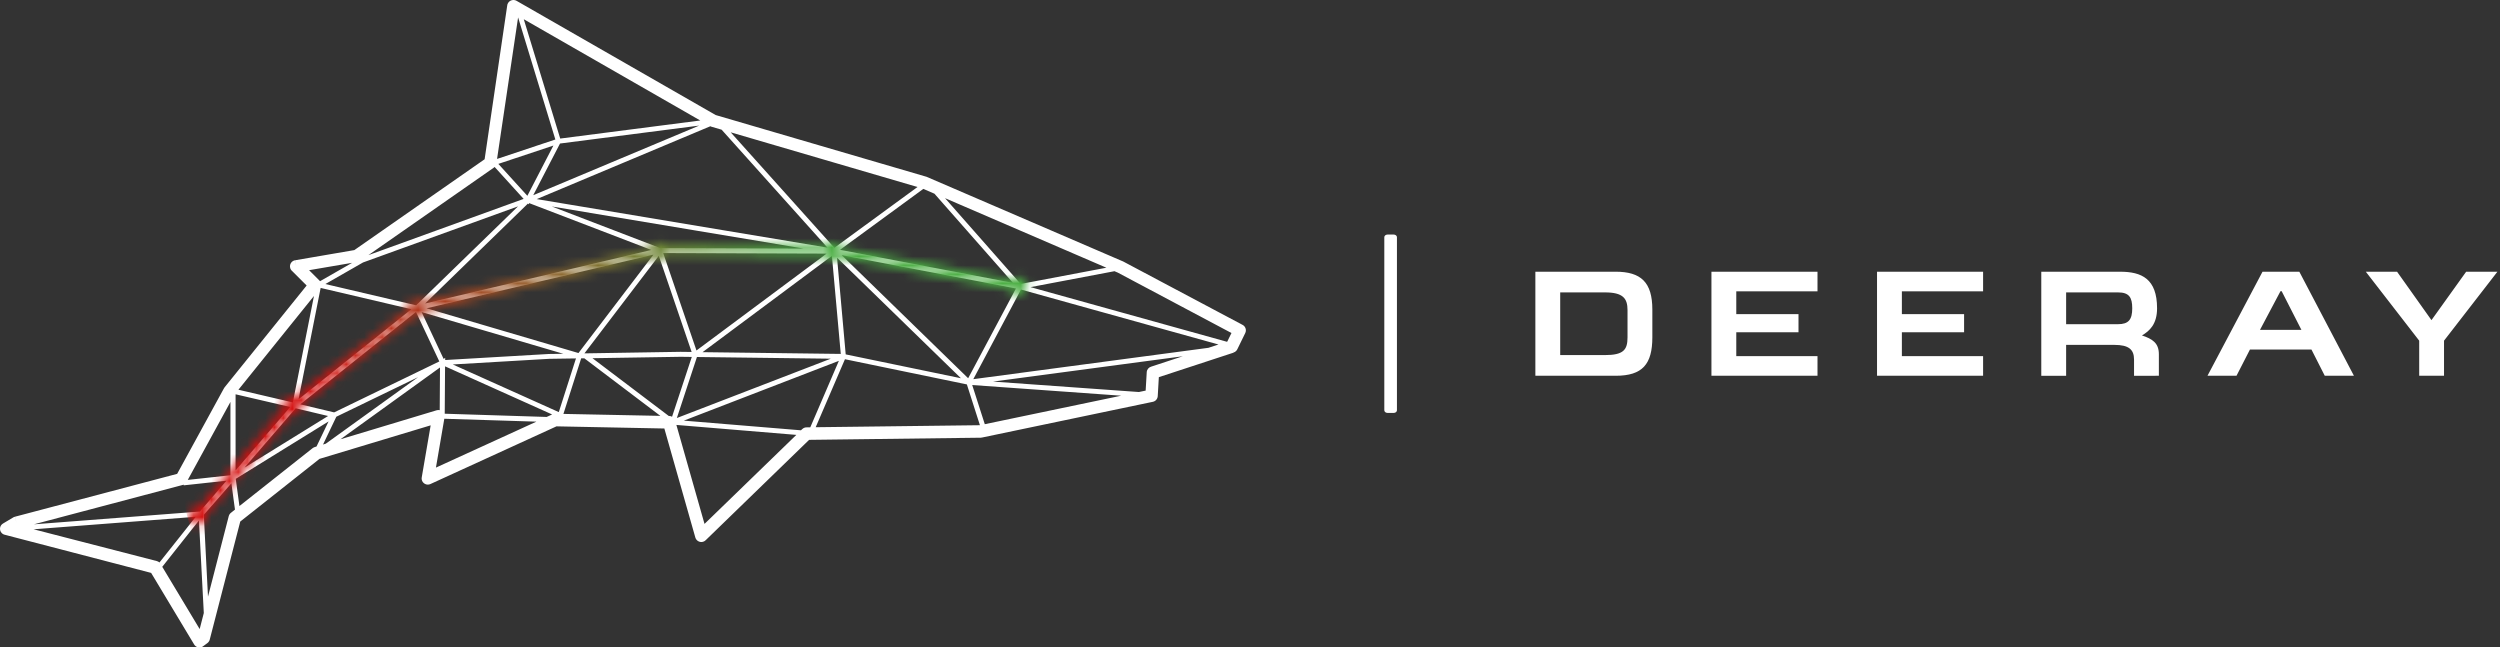 <svg width="278" height="72" viewBox="0 0 278 72" fill="none" xmlns="http://www.w3.org/2000/svg">
<rect x="0" y="0" width="278" height="72" fill="#333333" stroke="none"/>
<path d="M62.274 15.96L59.296 21.706L77.748 13.966L62.274 15.96ZM55.416 18.224L58.642 21.774L61.537 16.185L55.416 18.224ZM36.175 31.584L46.273 33.953L57.604 22.947L40.37 29.186L36.182 31.584H36.175ZM72.673 28.312L47.431 34.282L64.326 39.258L72.673 28.304V28.312ZM91.922 28.2L73.748 28.14L77.447 38.974L91.922 28.2ZM73.417 27.587L89.365 27.639L61.364 22.962L73.417 27.587ZM47.273 33.751L72.432 27.796L58.845 22.588L58.777 22.723L58.702 22.64L47.273 33.751ZM33.197 44.406L45.747 34.386L35.656 32.018L33.197 44.406ZM32.272 45.258L26.197 43.846V52.311L32.272 45.258ZM107.659 42.06L112.975 32.077L93.598 28.371L107.659 42.06ZM78.124 39.161L93.493 39.355L92.508 28.453L78.124 39.161ZM49.499 40.035L61.048 39.362H61.063L62.635 39.34L46.882 34.7L49.333 39.915L49.506 39.788V40.035H49.499ZM37.16 45.856L48.852 40.192L46.258 34.685L33.385 44.959L37.152 45.856H37.16ZM64.048 39.856L61.071 39.901L50.348 40.528L62.138 45.826L64.048 39.856ZM92.365 39.886L77.5 39.699L75.267 46.483L92.365 39.893V39.886ZM36.483 46.259L32.874 45.4L27.182 52.005L36.483 46.259ZM76.913 39.146L73.259 28.446L64.988 39.295L75.673 39.123H75.68L76.906 39.138L76.913 39.146ZM106.855 42.06L93.08 28.655L94.042 39.407L106.855 42.06ZM137.066 38.877L137.179 39.213L128.863 41.94L128.743 44.002C128.743 44.324 128.525 44.615 128.194 44.682L109.253 48.643C109.193 48.657 109.133 48.665 109.073 48.672L89.974 48.912L78.507 60.037C78.425 60.134 78.312 60.209 78.177 60.246C77.808 60.351 77.425 60.134 77.32 59.768L73.876 47.649L61.883 47.41L47.905 53.806C47.777 53.873 47.619 53.903 47.461 53.88C47.085 53.813 46.829 53.462 46.897 53.088L47.89 47.298L35.528 51.026L26.716 57.997L23.34 71.058C23.31 71.23 23.219 71.394 23.069 71.507L22.625 71.835C22.625 71.835 22.565 71.88 22.535 71.903C22.204 72.097 21.783 71.992 21.588 71.663L16.806 63.706L0.572 59.477C0.384 59.447 0.203 59.327 0.098 59.156C-0.097 58.827 0.008 58.408 0.339 58.214L1.429 57.564C1.497 57.519 1.572 57.482 1.655 57.459L1.835 58.124L1.662 57.459L19.7 52.692L24.874 43.233C24.896 43.181 24.926 43.128 24.971 43.076L34.099 31.749L32.483 30.135C32.363 30.038 32.28 29.896 32.257 29.731C32.19 29.358 32.445 28.999 32.821 28.939L32.942 29.619L32.829 28.939L39.401 27.811L53.89 17.709L56.401 0.621C56.409 0.524 56.439 0.426 56.492 0.344C56.679 0.016 57.108 -0.097 57.439 0.09L79.583 12.793L102.907 19.622C102.952 19.629 102.99 19.644 103.035 19.659L113.93 24.352L124.765 29.021C124.803 29.036 124.84 29.051 124.878 29.066L138.119 36.097L138.149 36.112C138.495 36.277 138.638 36.688 138.473 37.031L137.608 38.802C137.533 38.981 137.382 39.131 137.179 39.198L137.066 38.862V38.877ZM77.868 13.398L58.243 2.138L62.296 15.408L77.876 13.398H77.868ZM80.244 14.421L79.117 14.093C79.071 14.078 79.026 14.063 78.989 14.04L59.687 22.14L92.012 27.535L80.244 14.421ZM102.027 20.795L81.252 14.713L92.779 27.557L102.027 20.795ZM103.9 21.535L102.674 21.004L93.41 27.781L112.644 31.457L103.9 21.527V21.535ZM123.028 29.769L113.389 25.614L105.088 22.035L113.494 31.577L123.036 29.769H123.028ZM136.435 38.003L136.472 37.988L136.939 37.031L124.254 30.292H124.231V30.284H124.224L123.931 30.157L114.592 31.928L136.427 38.003H136.435ZM134.382 38.675L135.495 38.309L113.532 32.197L108.231 42.164L134.39 38.675H134.382ZM126.645 43.592L127.397 43.435L127.517 41.387C127.532 41.089 127.743 40.842 128.021 40.767L131.525 39.617L110.426 42.433L126.645 43.592ZM109.509 47.171L124.675 44.002L108.11 42.815L109.509 47.171ZM90.704 47.507L108.967 47.283L107.516 42.747L93.959 39.945L90.704 47.507ZM89.072 47.843L89.207 47.716C89.358 47.574 89.553 47.507 89.741 47.522H90.102L93.283 40.125L76.041 46.775L89.072 47.85V47.843ZM75.214 47.253L78.342 58.259L88.553 48.359L75.222 47.253H75.214ZM74.372 46.259H74.425C74.537 46.259 74.643 46.289 74.733 46.341L76.928 39.691L75.688 39.676L65.883 39.833L74.372 46.259ZM62.657 46.027L73.432 46.244L64.981 39.848H64.627L62.65 46.035L62.657 46.027ZM60.777 46.371L61.394 46.087L49.491 40.737L49.454 46.005L60.785 46.364L60.777 46.371ZM49.408 46.558L48.476 51.997L59.65 46.887L49.401 46.565L49.408 46.558ZM37.844 48.852L48.551 45.624C48.664 45.587 48.784 45.587 48.897 45.609L48.927 40.864L37.844 48.859V48.852ZM35.912 49.435L36.227 49.337L46.491 41.94L37.4 46.341L35.919 49.435H35.912ZM26.625 56.271L34.769 49.831C34.859 49.763 34.957 49.718 35.062 49.696L35.197 49.651L36.536 46.864L26.212 53.245L26.625 56.271ZM23.122 66.373L25.438 57.392C25.483 57.228 25.58 57.093 25.716 56.996L26.129 56.667L25.731 53.738L22.663 57.243L23.129 66.366L23.122 66.373ZM18.046 63.033L22.204 69.952L22.663 68.167L22.122 57.878L18.046 63.026V63.033ZM3.737 58.857L17.437 62.391C17.55 62.421 17.648 62.473 17.73 62.548L21.768 57.467L3.737 58.857ZM20.43 53.895C20.385 53.91 20.34 53.925 20.294 53.933L3.775 58.304L22.234 56.884L22.625 56.413V56.428L25.189 53.455L20.43 53.97V53.895ZM25.64 44.667L20.881 53.365L25.625 52.849V44.667H25.64ZM34.912 32.914L26.513 43.337L32.566 44.75L34.912 32.914ZM39.175 29.223L34.37 30.045L35.513 31.188C35.513 31.188 35.566 31.241 35.588 31.27L39.175 29.216V29.223ZM55.003 18.568C55.003 18.568 54.928 18.636 54.882 18.665L40.965 28.371L58.228 22.117L55.003 18.568ZM54.875 18.135L54.514 18.083L54.867 18.135H54.875ZM57.612 1.936L55.273 17.672L61.755 15.512L57.612 1.936Z" fill="white"/>
<mask id="mask0_4080_4130" style="mask-type:luminance" maskUnits="userSpaceOnUse" x="21" y="26" width="94" height="33">
<path d="M23.054 57.056L32.363 46.124C32.4 46.124 32.438 46.124 32.475 46.124C33.032 46.124 33.483 45.676 33.483 45.123C33.483 45.093 33.483 45.071 33.483 45.041L46.047 35.201C46.145 35.23 46.251 35.253 46.363 35.253C46.799 35.253 47.168 34.984 47.311 34.595L72.56 28.625C72.74 28.79 72.981 28.894 73.244 28.894C73.62 28.894 73.951 28.685 74.124 28.379L91.704 28.476C91.884 28.752 92.192 28.932 92.546 28.932C92.832 28.932 93.087 28.82 93.268 28.633L112.306 32.212C112.456 32.571 112.817 32.825 113.238 32.825C113.795 32.825 114.246 32.376 114.246 31.823C114.246 31.27 113.795 30.822 113.238 30.822C112.953 30.822 112.697 30.934 112.517 31.121L93.478 27.542C93.328 27.183 92.967 26.929 92.546 26.929C92.2 26.929 91.892 27.109 91.704 27.37L74.026 27.273C73.838 27.041 73.552 26.892 73.229 26.892C72.793 26.892 72.424 27.161 72.282 27.549L47.032 33.52C46.852 33.355 46.611 33.251 46.348 33.251C45.792 33.251 45.341 33.699 45.341 34.252C45.341 34.282 45.341 34.304 45.341 34.334L32.776 44.174C32.678 44.145 32.573 44.122 32.46 44.122C31.904 44.122 31.453 44.57 31.453 45.131C31.453 45.228 31.468 45.318 31.49 45.407L22.182 56.339C22.182 56.339 22.107 56.339 22.069 56.339C21.512 56.339 21.061 56.787 21.061 57.34C21.061 57.893 21.512 58.341 22.069 58.341C22.625 58.341 23.076 57.893 23.076 57.34C23.076 57.243 23.061 57.146 23.039 57.056" fill="white"/>
</mask>
<g mask="url(#mask0_4080_4130)">
<path d="M108.231 4.105L13.284 28.928L27.107 81.136L122.053 56.313L108.231 4.105Z" fill="url(#paint0_linear_4080_4130)"/>
</g>
<path d="M154.974 45.918H154.301C154.098 45.918 153.935 45.788 153.935 45.627V26.373C153.935 26.212 154.098 26.082 154.301 26.082H154.974C155.176 26.082 155.34 26.212 155.34 26.373V45.627C155.34 45.788 155.176 45.918 154.974 45.918Z" fill="white"/>
<path d="M274.238 30.214L270.379 35.6L266.553 30.214H263.077L269.015 37.883V41.785H271.775V37.883L277.714 30.214H274.238ZM251.31 36.683L253.589 32.382H253.722L255.918 36.683H251.31ZM248.699 41.785L250.195 38.867H257.033L258.514 41.785H261.757L255.685 30.214H251.593L245.472 41.785H248.699ZM240.066 41.785V39.384C240.066 38.134 239.333 37.684 238.186 37.301C239.034 36.801 239.866 36.05 239.866 34.283C239.866 30.998 238.153 30.215 235.757 30.215H226.991V41.786H229.753V38.351H235.108C236.706 38.351 237.305 38.851 237.305 39.985V41.786L240.066 41.785ZM229.753 32.515H235.525C236.755 32.515 237.105 33.065 237.105 34.282C237.105 35.533 236.705 36.05 235.525 36.05H229.753V32.515ZM208.726 41.785H220.52V39.601H211.488V36.95H218.407V34.933H211.488V32.399H220.52V30.214H208.726V41.785ZM190.312 41.785H202.106V39.601H193.074V36.95H199.993V34.933H193.074V32.399H202.106V30.214H190.312V41.785ZM170.733 30.214V41.785H179.666C182.644 41.785 183.741 40.502 183.741 37.501V34.432C183.741 31.381 182.477 30.214 179.649 30.214H170.733ZM173.495 39.484V32.515H178.469C180.481 32.515 180.98 33.182 180.98 34.483V37.518C180.98 38.901 180.532 39.485 178.469 39.485L173.495 39.484Z" fill="white"/>
<defs>
<linearGradient id="paint0_linear_4080_4130" x1="19.724" y1="54.993" x2="116.227" y2="29.443" gradientUnits="userSpaceOnUse">
<stop stop-color="#D40F0E"/>
<stop offset="0.18" stop-color="#D40F0E"/>
<stop offset="0.73" stop-color="#4AAE42"/>
<stop offset="1" stop-color="#4AAE42"/>
</linearGradient>
</defs>
</svg>

